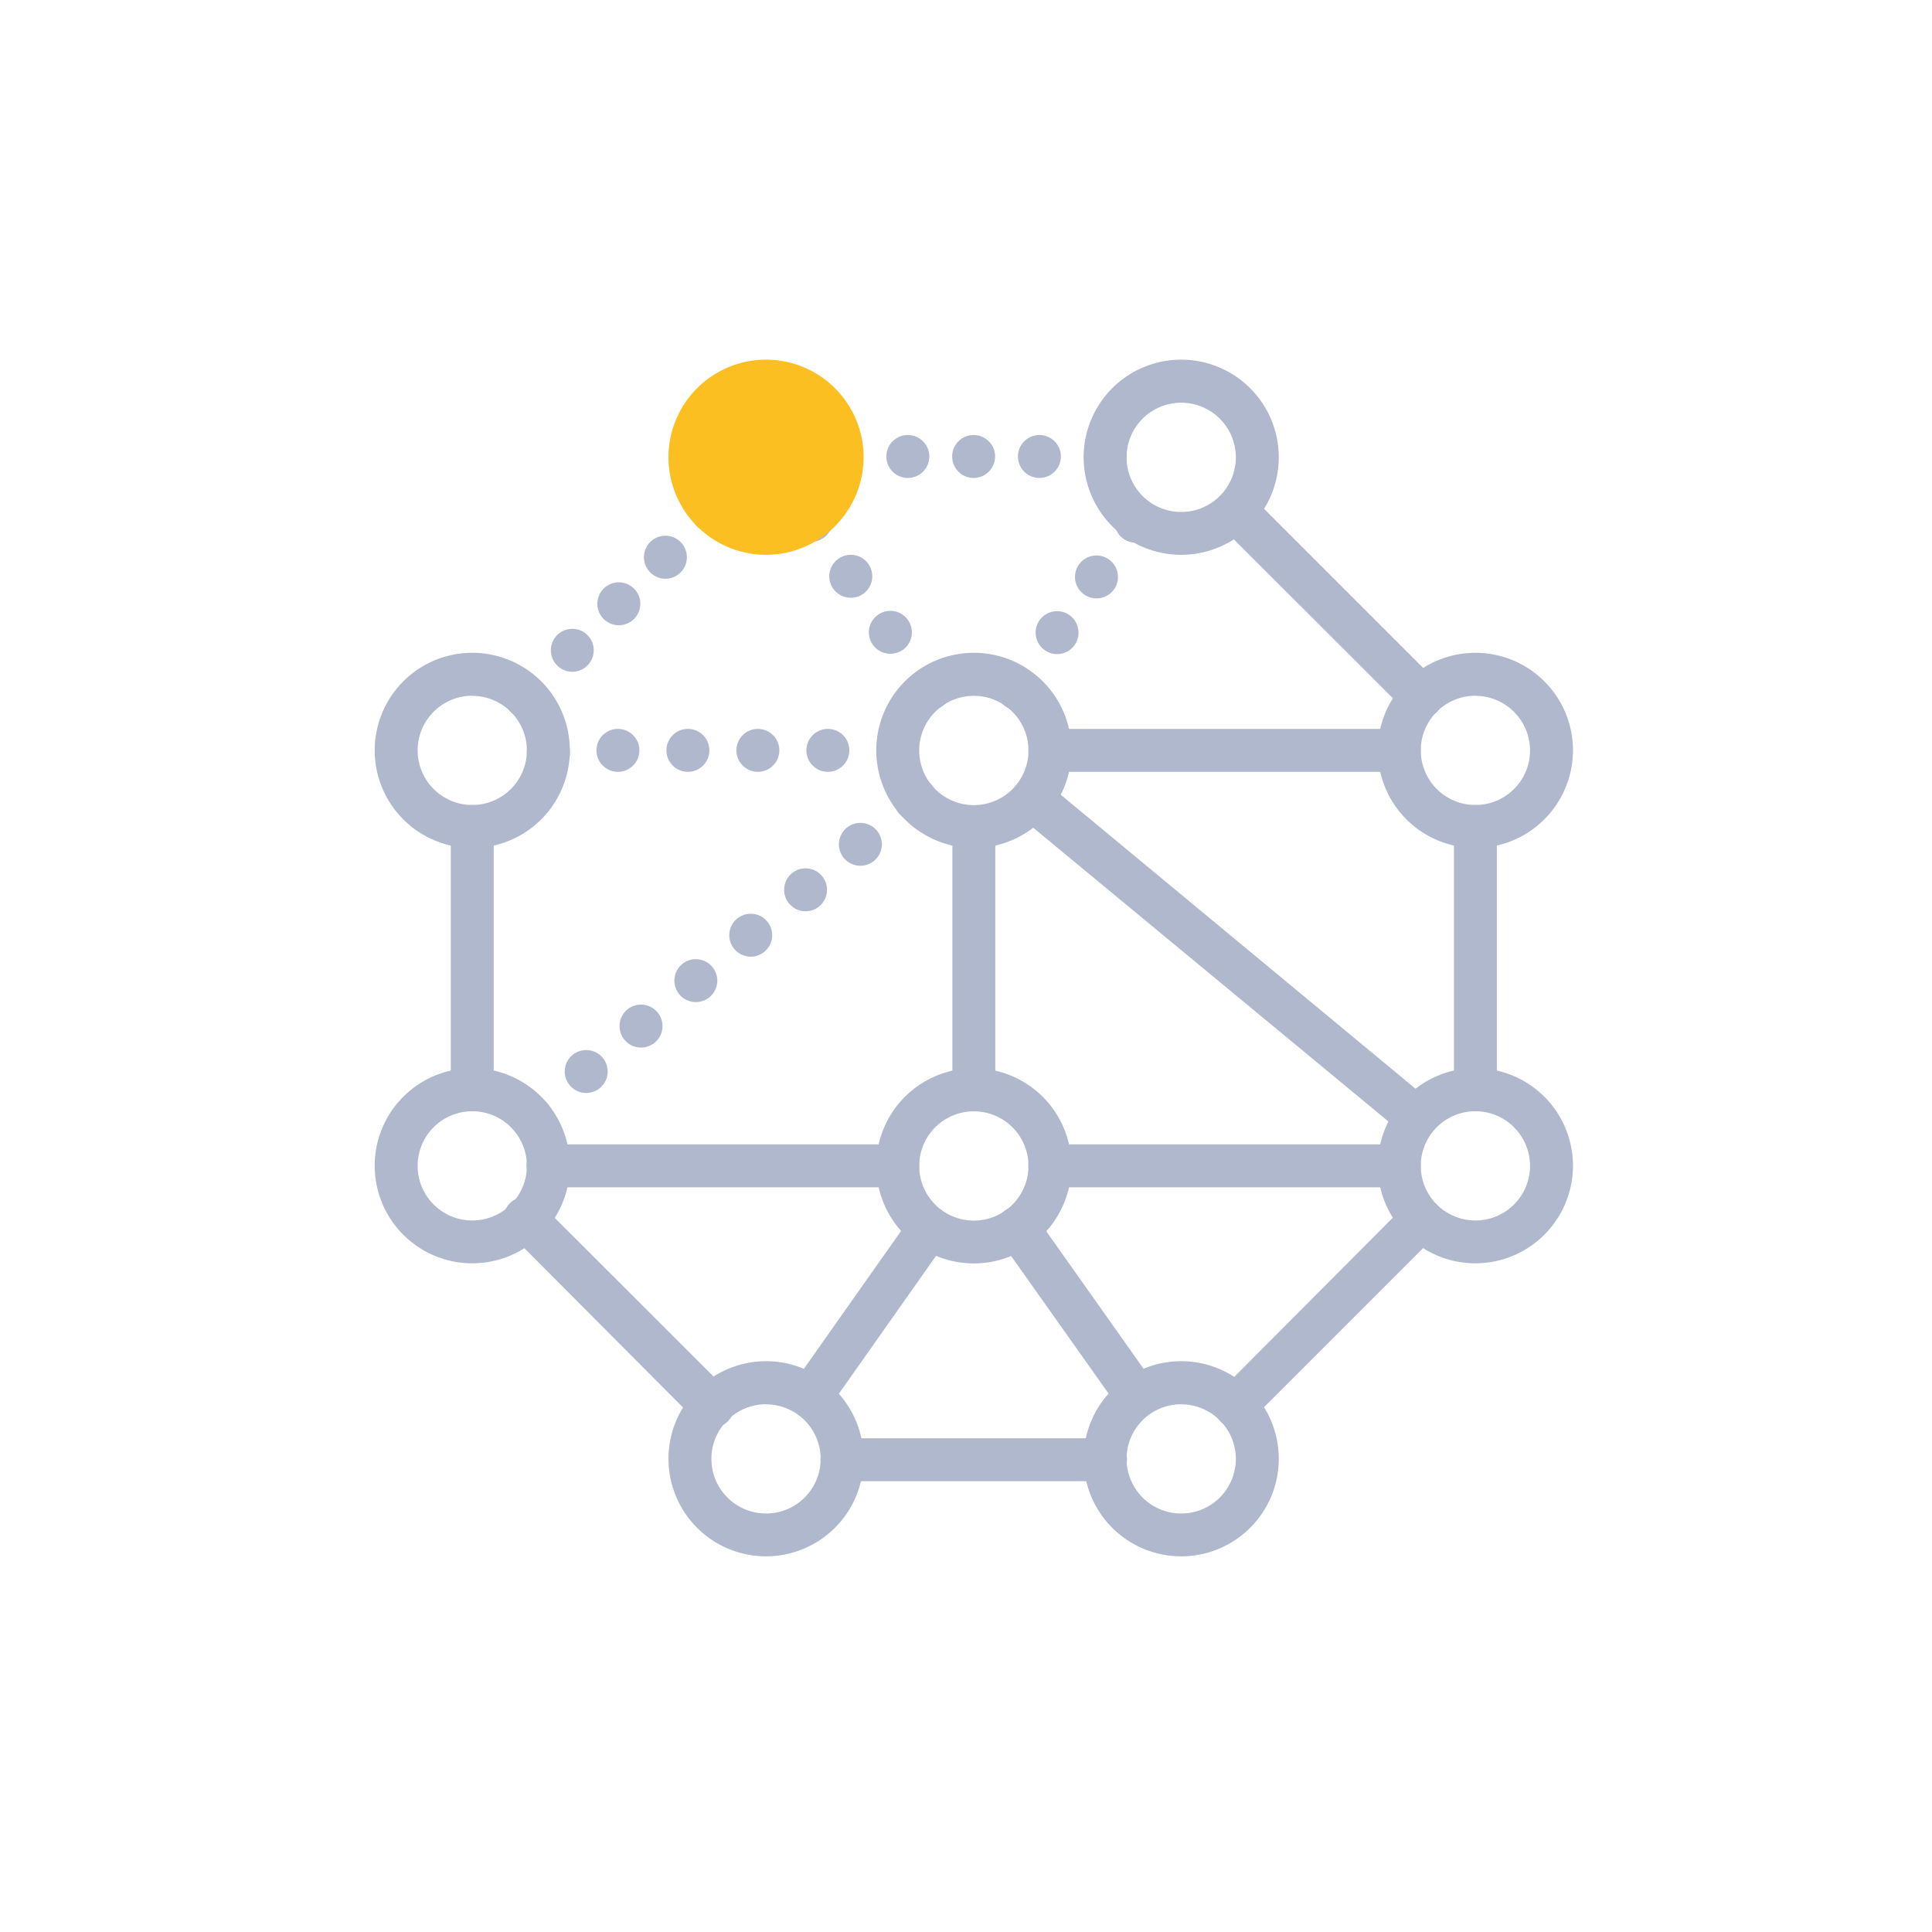 <svg id="Layer_1" data-name="Layer 1" xmlns="http://www.w3.org/2000/svg" viewBox="0 0 180 180"><defs><style>.cls-1{fill:#afb8cd;}.cls-2{fill:#fbbf22;}</style></defs><path class="cls-1" d="M51.05,71.91a1.67,1.67,0,0,1-.39,0,2.38,2.38,0,0,1-.38-.11,2.27,2.27,0,0,1-.34-.19,2.42,2.42,0,0,1-.31-.25,2.48,2.48,0,0,1-.25-.3,1.92,1.92,0,0,1-.18-.35,1.58,1.58,0,0,1-.11-.37,1.72,1.72,0,0,1,0-.39,2,2,0,0,1,.58-1.41,1.79,1.79,0,0,1,.31-.25,1.63,1.63,0,0,1,.34-.19,1.66,1.66,0,0,1,.38-.11,2,2,0,0,1,.78,0,1.58,1.58,0,0,1,.37.11,1.7,1.7,0,0,1,.35.19,1.42,1.42,0,0,1,.3.25,2,2,0,0,1,.59,1.41,1.72,1.72,0,0,1,0,.39c0,.13-.07.25-.11.37a3.9,3.9,0,0,1-.19.35,2.16,2.16,0,0,1-.55.55,2.37,2.37,0,0,1-.35.19,2.26,2.26,0,0,1-.37.11A1.72,1.72,0,0,1,51.05,71.91Z"/><path class="cls-1" d="M75.13,69.91a2,2,0,0,1,2-2h0a2,2,0,0,1,2,2h0a2,2,0,0,1-2,2h0A2,2,0,0,1,75.13,69.91Zm-6.52,0a2,2,0,0,1,2-2h0a2,2,0,0,1,2,2h0a2,2,0,0,1-2,2h0A2,2,0,0,1,68.61,69.91Zm-6.52,0a2,2,0,0,1,2-2h0a2,2,0,0,1,2,2h0a2,2,0,0,1-2,2h0A2,2,0,0,1,62.09,69.91Zm-6.52,0a2,2,0,0,1,2-2h0a2,2,0,0,1,2,2h0a2,2,0,0,1-2,2h0A2,2,0,0,1,55.57,69.91Z"/><path class="cls-1" d="M83.65,71.91a2,2,0,0,1-1.42-.59A2.48,2.48,0,0,1,82,71a2.31,2.31,0,0,1-.18-.35,2.29,2.29,0,0,1-.12-.37,1.92,1.92,0,0,1,0-.78,2.4,2.4,0,0,1,.12-.38A2.21,2.21,0,0,1,82,68.8a3.76,3.76,0,0,1,.25-.31A2,2,0,0,1,84,68a2.59,2.59,0,0,1,.37.11,1.41,1.41,0,0,1,.34.19,1.83,1.83,0,0,1,.31.24,2.42,2.42,0,0,1,.25.31,2.21,2.21,0,0,1,.18.34,2.4,2.4,0,0,1,.12.38,1.92,1.92,0,0,1,0,.78,2.29,2.29,0,0,1-.12.37,2.31,2.31,0,0,1-.18.35,1.81,1.81,0,0,1-.25.3,1.89,1.89,0,0,1-.31.25,1.86,1.86,0,0,1-.34.19,2.59,2.59,0,0,1-.37.11A1.78,1.78,0,0,1,83.65,71.91Z"/><path class="cls-1" d="M83.65,110.62H51.05a2,2,0,0,1,0-4h32.6a2,2,0,0,1,0,4Z"/><path class="cls-1" d="M90.73,103.54a2,2,0,0,1-2-2V78a2,2,0,0,1,4,0v23.55A2,2,0,0,1,90.73,103.54Z"/><path class="cls-1" d="M44,79a9.09,9.09,0,1,1,9.09-9.09A9.09,9.09,0,0,1,44,79Zm0-14.18a5.09,5.09,0,1,0,5.09,5.09A5.1,5.1,0,0,0,44,64.83Z"/><path class="cls-1" d="M44,117.7a9.09,9.09,0,1,1,9.09-9.08A9.09,9.09,0,0,1,44,117.7Zm0-14.17a5.09,5.09,0,1,0,5.09,5.09A5.09,5.09,0,0,0,44,103.53Z"/><path class="cls-1" d="M71.37,145a9.09,9.09,0,1,1,9.09-9.09A9.1,9.1,0,0,1,71.37,145Zm0-14.17a5.09,5.09,0,1,0,5.09,5.08A5.09,5.09,0,0,0,71.37,130.84Z"/><path class="cls-1" d="M94.82,66.13a1.72,1.72,0,0,1-.39,0,1.66,1.66,0,0,1-.38-.11,2.27,2.27,0,0,1-.34-.19,1.48,1.48,0,0,1-.31-.25,2,2,0,0,1-.58-1.41,1.72,1.72,0,0,1,0-.39,1.82,1.82,0,0,1,.11-.38,2.21,2.21,0,0,1,.18-.34,3.76,3.76,0,0,1,.25-.31,2.34,2.34,0,0,1,.31-.24,1.63,1.63,0,0,1,.34-.19,1.66,1.66,0,0,1,.38-.11,2,2,0,0,1,.78,0,1.58,1.58,0,0,1,.37.11,1.7,1.7,0,0,1,.35.19,1.76,1.76,0,0,1,.3.24,2.42,2.42,0,0,1,.25.31,2.21,2.21,0,0,1,.18.34,1.86,1.86,0,0,1,.12.38,1.72,1.72,0,0,1,0,.39,2,2,0,0,1-.59,1.41,1.42,1.42,0,0,1-.3.25,2.37,2.37,0,0,1-.35.19,1.58,1.58,0,0,1-.37.11A1.72,1.72,0,0,1,94.82,66.13Z"/><path class="cls-1" d="M97.33,60.57a2,2,0,0,1-.48-2.78h0a2,2,0,0,1,2.79-.48h0a2,2,0,0,1,.48,2.78h0a2,2,0,0,1-1.64.85h0A2,2,0,0,1,97.33,60.57ZM101,55.38a2,2,0,0,1-.48-2.78h0a2,2,0,0,1,2.79-.48h0a2,2,0,0,1,.48,2.79h0a2,2,0,0,1-1.64.84h0A2,2,0,0,1,101,55.38Z"/><path class="cls-1" d="M105.82,50.56a2,2,0,0,1-1.41-.58,1.89,1.89,0,0,1-.25-.31,2.21,2.21,0,0,1-.18-.34,2.4,2.4,0,0,1-.12-.38,1.92,1.92,0,0,1,0-.78,2.29,2.29,0,0,1,.12-.37,2.31,2.31,0,0,1,.18-.35,1.81,1.81,0,0,1,.25-.3,2,2,0,0,1,1.8-.55,2.4,2.4,0,0,1,.38.12,2.21,2.21,0,0,1,.34.18,2.42,2.42,0,0,1,.31.25,2.48,2.48,0,0,1,.25.3,2.31,2.31,0,0,1,.18.35,1.58,1.58,0,0,1,.11.37,1.92,1.92,0,0,1,0,.78,1.66,1.66,0,0,1-.11.38,2.21,2.21,0,0,1-.18.34,3.76,3.76,0,0,1-.25.31l-.31.25a2.21,2.21,0,0,1-.34.18,2.2,2.2,0,0,1-.77.15Z"/><path class="cls-1" d="M90.73,79a9.09,9.09,0,1,1,9.09-9.09A9.09,9.09,0,0,1,90.73,79Zm0-14.17a5.09,5.09,0,1,0,5.09,5.08A5.09,5.09,0,0,0,90.73,64.83Z"/><path class="cls-1" d="M130.37,71.91H97.81a2,2,0,0,1,0-4h32.56a2,2,0,0,1,0,4Z"/><path class="cls-1" d="M130.37,110.62H97.81a2,2,0,0,1,0-4h32.56a2,2,0,0,1,0,4Z"/><path class="cls-1" d="M90.73,117.71a9.09,9.09,0,1,1,9.09-9.08A9.09,9.09,0,0,1,90.73,117.71Zm0-14.17a5.09,5.09,0,1,0,5.09,5.09A5.09,5.09,0,0,0,90.73,103.54Z"/><path class="cls-1" d="M110.05,51.69a9.09,9.09,0,1,1,9.09-9.09A9.09,9.09,0,0,1,110.05,51.69Zm0-14.17a5.09,5.09,0,1,0,5.09,5.08A5.09,5.09,0,0,0,110.05,37.52Z"/><path class="cls-1" d="M137.46,79a9.09,9.09,0,1,1,9.09-9.09A9.1,9.1,0,0,1,137.46,79Zm0-14.18a5.09,5.09,0,1,0,5.09,5.09A5.1,5.1,0,0,0,137.46,64.83Z"/><path class="cls-1" d="M137.46,117.7a9.09,9.09,0,1,1,9.09-9.08A9.1,9.1,0,0,1,137.46,117.7Zm0-14.17a5.09,5.09,0,1,0,5.09,5.09A5.1,5.1,0,0,0,137.46,103.53Z"/><path class="cls-1" d="M131.91,106a2,2,0,0,1-1.28-.46L94.91,76a2,2,0,0,1-.26-2.81,2,2,0,0,1,2.82-.27l35.71,29.59a2,2,0,0,1-1.27,3.54Z"/><path class="cls-1" d="M110.05,145a9.09,9.09,0,1,1,9.09-9.09A9.09,9.09,0,0,1,110.05,145Zm0-14.17a5.09,5.09,0,1,0,5.09,5.08A5.09,5.09,0,0,0,110.05,130.84Z"/><path class="cls-1" d="M105.81,131.94a2,2,0,0,1-1.64-.85l-11-15.53a2,2,0,0,1,3.27-2.31l11,15.54a2,2,0,0,1-.48,2.78A2,2,0,0,1,105.81,131.94Z"/><path class="cls-1" d="M75.6,132a2,2,0,0,1-1.15-.37,2,2,0,0,1-.48-2.79l11-15.6a2,2,0,0,1,3.27,2.3l-11,15.61A2,2,0,0,1,75.6,132Z"/><path class="cls-1" d="M85.27,76.43a1.72,1.72,0,0,1-.39,0,1.58,1.58,0,0,1-.37-.11,1.7,1.7,0,0,1-.35-.19,1.76,1.76,0,0,1-.3-.24,2,2,0,0,1-.59-1.42A2,2,0,0,1,83.86,73a1.42,1.42,0,0,1,.3-.25,2.37,2.37,0,0,1,.35-.19,1.58,1.58,0,0,1,.37-.11,2,2,0,0,1,.78,0,1.66,1.66,0,0,1,.38.11,2.27,2.27,0,0,1,.34.19,1.79,1.79,0,0,1,.31.25,2.48,2.48,0,0,1,.25.3,1.92,1.92,0,0,1,.18.35,1.58,1.58,0,0,1,.11.37,1.92,1.92,0,0,1,0,.78,1.66,1.66,0,0,1-.11.38,2.21,2.21,0,0,1-.18.34,3.76,3.76,0,0,1-.25.31,2.34,2.34,0,0,1-.31.24,1.63,1.63,0,0,1-.34.19,1.66,1.66,0,0,1-.38.11A1.72,1.72,0,0,1,85.27,76.43Z"/><path class="cls-1" d="M53.07,101.1a2,2,0,0,1,.27-2.81h0a2,2,0,0,1,2.81.26h0a2,2,0,0,1-.26,2.82h0a2,2,0,0,1-1.28.46h0A2,2,0,0,1,53.07,101.1Zm5.11-4.23a2,2,0,0,1,.27-2.82h0a2,2,0,0,1,2.81.27h0A2,2,0,0,1,61,97.14h0a2,2,0,0,1-1.27.46h0A2,2,0,0,1,58.18,96.87Zm5.11-4.23a2,2,0,0,1,.27-2.82h0a2,2,0,0,1,2.81.27h0a2,2,0,0,1-.26,2.81h0a2,2,0,0,1-1.27.46h0A2,2,0,0,1,63.29,92.64ZM68.4,88.4a2,2,0,0,1,.27-2.81h0a2,2,0,0,1,2.81.26h0a2,2,0,0,1-.26,2.82h0a2,2,0,0,1-1.28.46h0A2,2,0,0,1,68.4,88.4Zm5.11-4.23a2,2,0,0,1,.27-2.81h0a2,2,0,0,1,2.81.26h0a2,2,0,0,1-.26,2.82h0a2,2,0,0,1-1.28.46h0A2,2,0,0,1,73.51,84.17Zm5.11-4.23a2,2,0,0,1,.27-2.82h0a2,2,0,0,1,2.81.27h0a2,2,0,0,1-.26,2.81h0a2,2,0,0,1-1.28.46h0A2,2,0,0,1,78.62,79.94Z"/><path class="cls-1" d="M49.5,106.06a1.72,1.72,0,0,1-.39,0,1.58,1.58,0,0,1-.37-.11,2.31,2.31,0,0,1-.35-.18,1.87,1.87,0,0,1-.3-.26,1.94,1.94,0,0,1-.58-1.41,2.56,2.56,0,0,1,0-.39,2.29,2.29,0,0,1,.12-.37,2.31,2.31,0,0,1,.18-.35,1.81,1.81,0,0,1,.25-.3,1.42,1.42,0,0,1,.3-.25,2.31,2.31,0,0,1,.35-.18,2.29,2.29,0,0,1,.37-.12,2,2,0,0,1,.78,0,2.4,2.4,0,0,1,.38.12,1.83,1.83,0,0,1,.34.18,1.48,1.48,0,0,1,.31.25,2,2,0,0,1,.59,1.41,2,2,0,0,1-.59,1.41A2,2,0,0,1,49.5,106.06Z"/><path class="cls-1" d="M115.11,133a2,2,0,0,1-1.41-3.42L131,112.21a2,2,0,0,1,2.83,2.83l-17.34,17.34A2,2,0,0,1,115.11,133Z"/><path class="cls-1" d="M103,138H78.45a2,2,0,0,1-2-2,.86.86,0,0,1,0-.16,2,2,0,0,1,2-1.92A1.82,1.82,0,0,1,79,134h23.46a1.89,1.89,0,0,1,.53-.08,2,2,0,0,1,2,1.93,2,2,0,0,1-.53,1.49A2,2,0,0,1,103,138Z"/><path class="cls-1" d="M66.33,133a2,2,0,0,1-1.42-.59L47.57,115a2,2,0,1,1,2.83-2.82l17.34,17.33A2,2,0,0,1,66.33,133Z"/><path class="cls-1" d="M44,103.53a2,2,0,0,1-2-2V77a2,2,0,0,1,4,0v24.53A2,2,0,0,1,44,103.53Z"/><path class="cls-1" d="M66.33,49.58A2,2,0,0,1,64.91,49a3.76,3.76,0,0,1-.25-.31,2.21,2.21,0,0,1-.18-.34,2.4,2.4,0,0,1-.12-.38,2.55,2.55,0,0,1,0-.78,2.29,2.29,0,0,1,.12-.37,2.31,2.31,0,0,1,.18-.35,2.48,2.48,0,0,1,.25-.3,2,2,0,0,1,1.81-.55,2.29,2.29,0,0,1,.37.12,2.31,2.31,0,0,1,.35.18,2.16,2.16,0,0,1,.55.55,2.31,2.31,0,0,1,.18.35,2.29,2.29,0,0,1,.12.37,1.92,1.92,0,0,1,0,.78,2.4,2.4,0,0,1-.12.38,2.21,2.21,0,0,1-.18.34,2.42,2.42,0,0,1-.25.31,2.48,2.48,0,0,1-.3.25,2.31,2.31,0,0,1-.35.18,1.58,1.58,0,0,1-.37.11A1.72,1.72,0,0,1,66.33,49.58Z"/><path class="cls-1" d="M51.91,62a2,2,0,0,1,0-2.83h0a2,2,0,0,1,2.82,0h0a2,2,0,0,1,0,2.83h0a2,2,0,0,1-1.41.59h0A2,2,0,0,1,51.91,62Zm4.33-4.33a2,2,0,0,1,0-2.83h0a2,2,0,0,1,2.83,0h0a2,2,0,0,1,0,2.83h0a2,2,0,0,1-1.41.58h0A2,2,0,0,1,56.24,57.67Zm4.34-4.34a2,2,0,0,1,0-2.83h0a2,2,0,0,1,2.83,0h0a2,2,0,0,1,0,2.83h0a2,2,0,0,1-1.42.59h0A2,2,0,0,1,60.58,53.33Z"/><path class="cls-1" d="M49,66.92a2,2,0,0,1-1.41-.58,2.48,2.48,0,0,1-.25-.3,2.31,2.31,0,0,1-.18-.35,2.65,2.65,0,0,1-.12-.37,2.58,2.58,0,0,1,0-.39,2.71,2.71,0,0,1,0-.4,2.65,2.65,0,0,1,.12-.37,2.31,2.31,0,0,1,.18-.35,2.48,2.48,0,0,1,.25-.3,1.89,1.89,0,0,1,.31-.25,1.83,1.83,0,0,1,.34-.18,2.65,2.65,0,0,1,.37-.12,2.1,2.1,0,0,1,.79,0,2.65,2.65,0,0,1,.37.12,2.31,2.31,0,0,1,.35.18,2.34,2.34,0,0,1,.3.25A2,2,0,0,1,51,64.93a2.09,2.09,0,0,1-.15.76,2.31,2.31,0,0,1-.18.35,2.48,2.48,0,0,1-.25.3,2.34,2.34,0,0,1-.3.25,2.31,2.31,0,0,1-.35.18,2.65,2.65,0,0,1-.37.12A2.6,2.6,0,0,1,49,66.92Z"/><path class="cls-1" d="M103,44.6a2,2,0,0,1-1.41-.58,1.42,1.42,0,0,1-.25-.3,1.7,1.7,0,0,1-.19-.35,2.09,2.09,0,0,1-.15-.76,2,2,0,0,1,.59-1.42,2.48,2.48,0,0,1,.3-.25,2.21,2.21,0,0,1,.34-.18,1.66,1.66,0,0,1,.38-.11,1.71,1.71,0,0,1,.78,0,1.58,1.58,0,0,1,.37.11,2.31,2.31,0,0,1,.35.18,2.48,2.48,0,0,1,.3.25,1.89,1.89,0,0,1,.25.31,1.83,1.83,0,0,1,.18.34,2.65,2.65,0,0,1,.12.37,2.71,2.71,0,0,1,0,.4,2.58,2.58,0,0,1,0,.39,2.65,2.65,0,0,1-.12.37,2.31,2.31,0,0,1-.18.35,1.81,1.81,0,0,1-.25.3A2,2,0,0,1,103,44.6Z"/><path class="cls-1" d="M103,44.53a2,2,0,0,1-1.41-.58,2,2,0,0,1,0-2.83,2.07,2.07,0,0,1,2.82,0,1.73,1.73,0,0,1,.25.3,1.7,1.7,0,0,1,.19.35,1.73,1.73,0,0,1,.11.37,1.75,1.75,0,0,1,0,.4,2,2,0,0,1-2,2Z"/><path class="cls-1" d="M94.84,42.53a2,2,0,0,1,2-2h0a2,2,0,0,1,2,2h0a2,2,0,0,1-2,2h0A2,2,0,0,1,94.84,42.53Zm-6.13,0a2,2,0,0,1,2-2h0a2,2,0,0,1,2,2h0a2,2,0,0,1-2,2h0A2,2,0,0,1,88.71,42.53Zm-6.13,0a2,2,0,0,1,2-2h0a2,2,0,0,1,2,2h0a2,2,0,0,1-2,2h0A2,2,0,0,1,82.58,42.53Z"/><path class="cls-1" d="M78.45,44.54a2.58,2.58,0,0,1-.39,0,2.29,2.29,0,0,1-.37-.12,1.92,1.92,0,0,1-.35-.18A1.81,1.81,0,0,1,77,44a2,2,0,0,1,0-2.83,2.48,2.48,0,0,1,.3-.25,1.92,1.92,0,0,1,.35-.18,2.29,2.29,0,0,1,.37-.12,2,2,0,0,1,.78,0,2.4,2.4,0,0,1,.38.12,2.21,2.21,0,0,1,.34.18,2.48,2.48,0,0,1,.3.25,2,2,0,0,1,0,2.83A2,2,0,0,1,78.45,44.54Z"/><path class="cls-1" d="M78.45,44.61a2.58,2.58,0,0,1-.39,0,2.65,2.65,0,0,1-.37-.12,2.31,2.31,0,0,1-.35-.18A1.81,1.81,0,0,1,77,44a2,2,0,0,1-.59-1.41,2.71,2.71,0,0,1,0-.4,2.65,2.65,0,0,1,.12-.37,2.31,2.31,0,0,1,.18-.35,2.34,2.34,0,0,1,.25-.3,2.48,2.48,0,0,1,.3-.25,2.31,2.31,0,0,1,.35-.18,1.73,1.73,0,0,1,.37-.11,1.76,1.76,0,0,1,.79,0,1.73,1.73,0,0,1,.37.11,1.83,1.83,0,0,1,.34.18,2.6,2.6,0,0,1,.31.25,3.61,3.61,0,0,1,.25.3,2.31,2.31,0,0,1,.18.35,1.73,1.73,0,0,1,.11.37,1.81,1.81,0,0,1,0,.4,2.09,2.09,0,0,1-.15.76,2.31,2.31,0,0,1-.18.35,2.48,2.48,0,0,1-.25.3,1.54,1.54,0,0,1-.31.25,1.83,1.83,0,0,1-.34.18,2.65,2.65,0,0,1-.37.12A2.71,2.71,0,0,1,78.45,44.61Z"/><path class="cls-1" d="M132.46,66.9a2,2,0,0,1-1.42-.58L113.7,49a2,2,0,0,1,2.83-2.83l17.34,17.34a2,2,0,0,1,0,2.83A2,2,0,0,1,132.46,66.9Z"/><path class="cls-1" d="M137.46,103.53a2,2,0,0,1-2-2V77a2,2,0,0,1,4,0v24.52A2,2,0,0,1,137.46,103.53Z"/><path class="cls-1" d="M75.57,50.48a2,2,0,0,1-1.41-.59,1.81,1.81,0,0,1-.25-.3,2.31,2.31,0,0,1-.18-.35,2.65,2.65,0,0,1-.12-.37,2.58,2.58,0,0,1,0-.39,2.71,2.71,0,0,1,0-.4,2.65,2.65,0,0,1,.12-.37,1.83,1.83,0,0,1,.18-.34,1.89,1.89,0,0,1,.25-.31A2,2,0,0,1,76,46.51a2.65,2.65,0,0,1,.37.12,1.83,1.83,0,0,1,.34.18,1.87,1.87,0,0,1,.56.56,1.83,1.83,0,0,1,.18.34,2.65,2.65,0,0,1,.12.37,2.71,2.71,0,0,1,0,.4A2,2,0,0,1,77,49.89a1.89,1.89,0,0,1-.31.25,1.83,1.83,0,0,1-.34.18,2.65,2.65,0,0,1-.37.12A2.71,2.71,0,0,1,75.57,50.48Z"/><path class="cls-1" d="M81.32,60.07a2,2,0,0,1,.48-2.79h0a2,2,0,0,1,2.79.48h0a2,2,0,0,1-.48,2.79h0a2.06,2.06,0,0,1-1.16.36h0A2,2,0,0,1,81.32,60.07Zm-3.69-5.22a2,2,0,0,1,.48-2.79h0a2,2,0,0,1,2.79.48h0a2,2,0,0,1-.48,2.79h0a2,2,0,0,1-1.15.36h0A2,2,0,0,1,77.63,54.85Z"/><path class="cls-1" d="M86.64,66.13a2.09,2.09,0,0,1-.76-.15,1.7,1.7,0,0,1-.35-.19,1.76,1.76,0,0,1-.3-.24,2.42,2.42,0,0,1-.25-.31,2.21,2.21,0,0,1-.18-.34,2.4,2.4,0,0,1-.12-.38,2.58,2.58,0,0,1,0-.39,2,2,0,0,1,.59-1.41,1.81,1.81,0,0,1,.3-.25,2.37,2.37,0,0,1,.35-.19,2.59,2.59,0,0,1,.37-.11,2,2,0,0,1,.78,0,2.38,2.38,0,0,1,.38.11,1.86,1.86,0,0,1,.34.19,1.89,1.89,0,0,1,.31.25,2.48,2.48,0,0,1,.25.3,2.31,2.31,0,0,1,.18.35,1.58,1.58,0,0,1,.11.37,1.92,1.92,0,0,1,0,.78,1.66,1.66,0,0,1-.11.38,2.21,2.21,0,0,1-.18.34,3.76,3.76,0,0,1-.25.31,1.83,1.83,0,0,1-.31.24,1.41,1.41,0,0,1-.34.19,2.2,2.2,0,0,1-.77.15Z"/><circle class="cls-2" cx="71.37" cy="42.61" r="7.09"/><path class="cls-2" d="M71.37,51.69a9.09,9.09,0,1,1,9.09-9.09A9.1,9.1,0,0,1,71.37,51.69Zm0-14.17a5.09,5.09,0,1,0,5.09,5.08A5.09,5.09,0,0,0,71.37,37.52Z"/></svg>